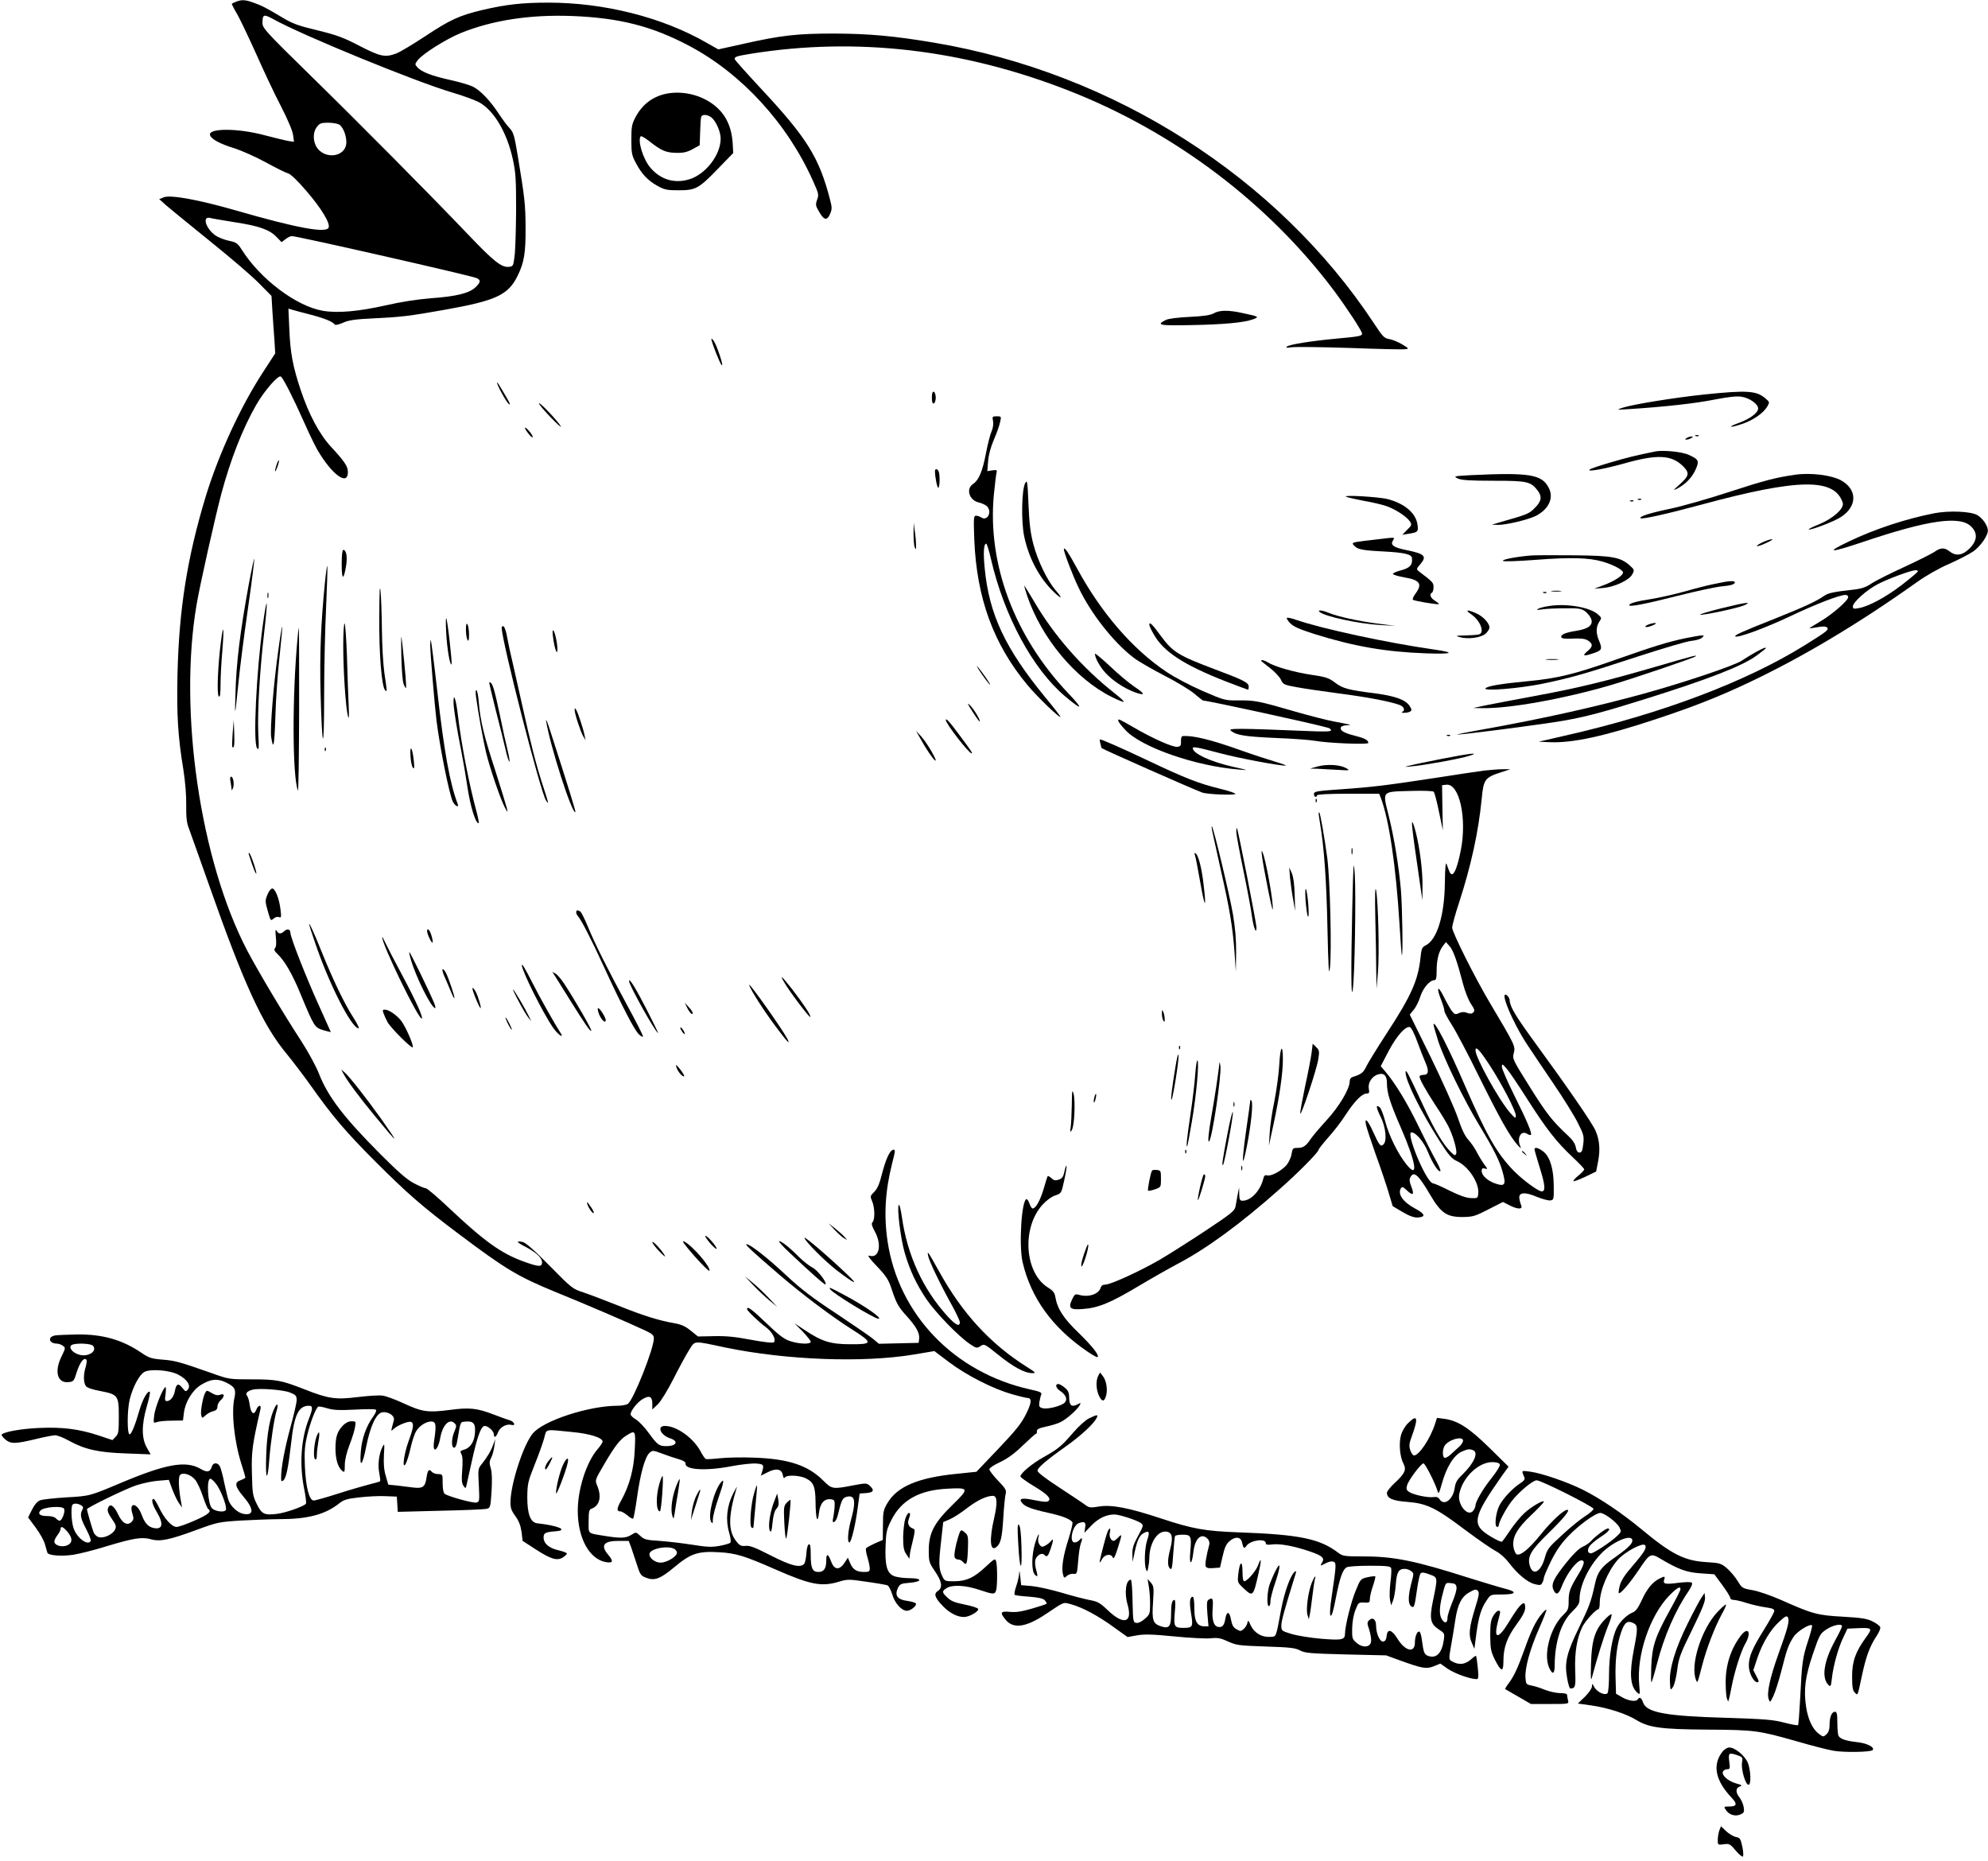 <?xml version="1.0" standalone="no"?>
<!DOCTYPE svg PUBLIC "-//W3C//DTD SVG 20010904//EN"
 "http://www.w3.org/TR/2001/REC-SVG-20010904/DTD/svg10.dtd">
<svg version="1.0" xmlns="http://www.w3.org/2000/svg"
 width="1280pt" height="1198pt" viewBox="0 0 1280 1198"
 preserveAspectRatio="xMidYMid meet">
<g transform="translate(0,1198) scale(0.1,-0.1)"
fill="#000000" stroke="none">
<path d="M1520 11969 c-13 -6 -26 -11 -27 -13 -2 -2 12 -30 31 -62 20 -33 75
-150 125 -260 49 -111 121 -264 161 -340 42 -82 74 -157 77 -183 l6 -44 -34 5
c-19 3 -88 20 -154 37 -169 46 -362 47 -353 3 5 -26 61 -57 155 -86 48 -15
140 -56 204 -91 64 -35 128 -67 143 -71 17 -4 60 -45 121 -116 95 -111 152
-205 141 -233 -14 -38 -202 -4 -600 111 -236 68 -418 101 -461 84 l-30 -12 45
-40 c25 -22 153 -126 285 -233 132 -106 274 -228 316 -272 l77 -78 6 -100 c4
-55 9 -138 13 -185 l5 -85 -78 -120 c-145 -222 -287 -531 -370 -803 -118 -390
-171 -721 -181 -1137 -6 -266 2 -405 38 -622 12 -78 19 -164 18 -227 -1 -75 3
-113 16 -146 9 -25 68 -189 130 -365 227 -645 347 -905 501 -1090 36 -44 105
-134 152 -200 142 -201 228 -302 422 -496 199 -199 299 -287 535 -464 301
-226 378 -272 615 -370 212 -86 470 -197 583 -250 46 -21 57 -31 57 -51 0 -66
-130 -393 -167 -422 -9 -6 -40 -12 -67 -12 -184 0 -479 -96 -546 -179 -59 -71
-138 -311 -143 -431 -1 -48 3 -61 31 -100 23 -32 34 -61 40 -102 l7 -58 85
-55 c97 -63 138 -75 175 -51 14 9 25 20 25 25 0 4 -23 13 -52 20 -63 14 -98
44 -98 83 0 29 11 35 79 40 84 7 12 37 -118 51 -45 4 -66 58 -66 167 1 89 4
102 48 212 26 64 53 141 61 170 16 61 -1 57 179 39 117 -11 197 -37 197 -62 0
-6 -14 -27 -31 -47 -72 -82 -129 -257 -129 -397 0 -178 75 -314 183 -332 45
-7 48 6 12 49 -50 59 -28 88 66 88 l67 0 16 -42 c8 -24 25 -74 37 -111 19 -61
25 -71 56 -83 55 -23 93 -10 185 67 105 88 152 104 287 96 108 -6 162 -22 362
-110 225 -99 297 -113 406 -81 60 18 67 18 182 1 66 -9 127 -20 135 -23 8 -3
22 -30 31 -59 16 -56 60 -105 95 -105 24 0 65 34 57 47 -4 6 -29 13 -57 17
-62 8 -81 35 -59 82 13 26 20 30 73 34 86 7 87 30 2 30 -37 0 -82 6 -101 14
-45 19 -58 69 -53 198 3 86 7 103 38 164 65 127 179 191 360 200 140 8 142 2
34 -103 -119 -116 -154 -182 -154 -293 0 -74 2 -80 40 -136 45 -66 51 -104 19
-126 -29 -18 -20 -44 32 -98 44 -45 92 -70 136 -70 34 0 96 36 91 52 -3 7 -41
19 -86 28 -64 13 -88 22 -112 45 -36 35 -37 40 -5 61 36 23 121 19 210 -11 92
-31 101 -31 109 -2 8 29 8 155 0 184 -6 22 -10 20 -67 -33 -77 -72 -124 -93
-203 -94 -61 0 -62 1 -78 35 -22 45 -23 83 -6 228 l13 118 42 18 c24 10 75 43
114 74 66 50 124 77 164 77 28 0 30 -46 8 -143 -33 -142 -26 -220 15 -186 28
23 36 60 44 189 4 69 11 137 15 152 6 24 0 35 -49 86 -31 32 -56 65 -56 73 0
8 31 29 69 46 48 23 93 55 147 108 43 41 81 75 85 75 4 0 6 7 5 16 -1 13 14
20 60 30 34 7 76 20 93 29 39 19 108 81 122 107 10 18 8 18 -11 8 -39 -21 -55
-9 -56 39 0 35 -6 49 -28 67 -15 13 -34 24 -42 24 -22 0 -16 -26 11 -44 38
-25 50 -54 31 -75 -20 -22 -109 -45 -142 -37 -23 6 -25 11 -22 39 3 18 8 39
12 48 6 14 -6 20 -71 34 -488 108 -847 481 -918 952 -25 166 -16 324 29 503
21 81 22 91 7 88 -22 -4 -47 -58 -73 -158 -15 -61 -29 -93 -49 -113 -27 -26
-27 -29 -13 -62 17 -41 18 -117 2 -133 -9 -9 -5 -23 15 -61 47 -85 27 -175
-35 -155 -16 5 -2 -16 48 -68 60 -63 75 -87 94 -144 31 -94 43 -117 100 -179
59 -66 82 -107 78 -143 l-3 -27 -128 -3 -128 -3 -42 35 c-23 18 -129 91 -236
162 -148 97 -224 155 -318 243 -123 115 -233 201 -256 201 -13 0 29 -40 208
-194 150 -129 340 -272 473 -356 134 -85 132 -95 -13 -94 -128 0 -184 18 -293
91 l-67 44 53 -53 c28 -30 52 -59 52 -66 0 -18 -77 -15 -135 5 -37 12 -73 40
-151 115 -94 90 -124 112 -124 90 0 -10 74 -81 121 -116 41 -30 68 -81 52 -97
-6 -6 -58 -1 -149 16 -104 20 -164 25 -240 23 l-100 -2 -46 37 c-34 28 -60 40
-104 48 -104 18 -205 50 -364 114 -85 34 -186 72 -225 85 -68 22 -74 27 -215
170 -96 98 -155 150 -174 154 -46 11 -41 -1 12 -28 71 -36 112 -73 112 -102 0
-32 -20 -31 -120 5 -145 53 -253 131 -479 344 -74 70 -141 127 -149 127 -8 0
-42 14 -76 32 -46 24 -100 71 -216 187 -236 237 -338 370 -396 518 -18 47 -69
140 -112 207 -115 176 -280 453 -350 586 -303 579 -444 1542 -326 2229 21 125
120 565 159 712 61 226 136 417 225 573 51 89 141 193 158 182 15 -9 78 -133
153 -301 29 -66 66 -142 82 -170 93 -160 197 -237 197 -144 0 37 -22 69 -110
164 -75 82 -141 206 -195 367 -50 151 -66 237 -72 387 l-6 134 24 -7 c13 -4
65 -18 116 -31 92 -24 146 -46 158 -64 3 -6 25 -1 53 11 37 17 78 23 207 29
167 8 219 14 450 55 331 59 407 95 468 219 42 85 52 148 51 310 -1 151 -5 187
-50 460 -22 133 -28 153 -53 180 -16 16 -47 59 -71 95 -55 83 -115 146 -163
171 -21 11 -87 31 -148 44 -121 27 -185 52 -212 82 -17 19 -16 21 3 46 33 42
182 135 276 174 205 83 446 120 717 110 307 -12 517 -66 756 -193 338 -179
633 -502 797 -872 35 -77 37 -86 25 -118 -11 -32 -10 -39 14 -79 31 -54 51
-57 70 -11 13 30 12 42 -1 92 -70 271 -149 397 -443 712 -94 101 -171 187
-171 192 0 15 13 19 111 35 675 107 1360 28 2039 -238 679 -265 1288 -725
1712 -1292 85 -115 178 -257 178 -273 0 -15 -20 -19 -165 -32 -162 -15 -308
-38 -320 -52 -7 -7 1 -8 28 -4 22 4 190 2 375 -4 186 -7 348 -11 362 -8 23 3
21 5 -22 31 -25 15 -63 31 -83 34 -32 5 -42 15 -99 102 -620 939 -1674 1611
-2830 1806 -261 44 -420 58 -646 59 -239 0 -340 -11 -596 -69 l-149 -33 -76
43 c-285 164 -658 258 -1019 258 -171 0 -273 -12 -427 -48 -146 -35 -205 -62
-365 -168 -79 -52 -162 -102 -186 -111 -72 -27 -102 -21 -236 48 -105 55 -147
70 -273 101 -125 30 -160 43 -228 84 -100 60 -131 76 -186 95 -50 18 -74 19
-109 5z m241 -113 c185 -103 915 -402 1149 -471 69 -20 147 -49 174 -63 96
-52 181 -196 218 -368 19 -86 21 -130 21 -329 -1 -126 -5 -259 -10 -295 -8
-63 -9 -65 -38 -68 -46 -4 -96 35 -256 203 -247 259 -702 718 -1022 1031 -287
281 -307 303 -307 336 0 56 8 59 71 24z m421 -677 c25 -13 48 -68 48 -114 0
-99 -147 -117 -196 -24 -20 40 -18 92 7 123 17 22 28 26 70 26 28 0 59 -5 71
-11z m-675 -629 c159 -24 228 -48 273 -95 l33 -34 25 19 c14 11 32 20 41 20
36 0 1148 -253 1189 -270 29 -13 28 -26 -7 -60 -41 -38 -122 -58 -285 -70 -88
-7 -194 -23 -293 -46 -174 -39 -308 -51 -403 -35 -170 28 -404 204 -523 393
-27 42 -35 48 -83 58 -29 6 -67 21 -85 33 -63 43 -90 127 -36 114 12 -4 82
-15 154 -27z m3163 -7245 c392 -81 887 -100 1215 -45 l131 22 94 -71 c113 -85
281 -171 404 -206 48 -14 95 -25 102 -25 29 0 26 -33 -10 -104 -29 -59 -65
-104 -177 -222 l-142 -149 -126 -13 c-251 -25 -385 -82 -448 -190 -25 -42 -28
-57 -28 -141 l-1 -95 -51 -22 c-28 -13 -54 -27 -57 -32 -3 -5 1 -30 9 -57 8
-26 15 -59 15 -72 0 -20 -5 -23 -36 -23 -48 0 -73 15 -90 57 l-15 35 -22 -34
c-33 -49 -66 -45 -86 10 -19 51 -31 54 -31 6 0 -51 -15 -74 -50 -74 -39 0 -50
23 -50 110 0 53 -3 71 -12 68 -8 -3 -14 -27 -16 -58 -2 -30 -8 -60 -14 -67
-24 -29 -84 -14 -215 53 -100 51 -135 65 -161 62 -27 -3 -38 1 -57 24 -58 68
-58 163 -1 353 4 11 -7 -8 -24 -41 -40 -80 -49 -168 -26 -248 10 -35 14 -62 8
-68 -5 -5 -36 -14 -69 -20 -50 -9 -81 -8 -174 7 -63 10 -158 21 -211 25 -86 5
-101 9 -125 32 -28 26 -28 26 -58 7 -34 -22 -71 -23 -164 -8 -123 20 -111 10
-111 95 0 62 3 76 18 81 53 19 67 77 37 149 -15 36 -14 36 42 132 70 120 104
165 147 191 58 36 59 33 53 -91 -5 -125 -34 -231 -87 -327 -30 -53 -31 -71 -5
-71 7 0 28 -12 45 -26 17 -15 34 -24 37 -20 3 3 15 66 25 138 21 151 51 259
80 285 19 17 22 17 81 -5 34 -13 82 -29 107 -36 31 -9 45 -18 44 -29 -4 -40
133 -48 297 -16 59 11 129 19 156 17 50 -3 54 -8 39 -56 l-7 -22 40 20 c56 30
94 24 101 -15 4 -20 8 -26 13 -17 12 18 96 15 137 -6 48 -24 60 -53 61 -152 1
-108 13 -147 22 -70 7 62 34 93 76 88 23 -3 26 -8 25 -38 0 -19 -4 -52 -8 -74
-7 -31 -6 -38 5 -34 8 3 17 20 22 39 23 93 29 109 48 119 11 6 29 8 39 5 26
-8 26 -53 0 -147 -21 -76 -26 -148 -11 -148 12 0 40 117 54 227 l12 88 43 3
c47 4 54 18 22 47 -20 18 -24 18 -109 2 -129 -25 -135 -24 -190 31 -99 99
-224 140 -446 148 -77 3 -176 1 -220 -4 -44 -5 -85 -7 -90 -5 -6 2 -21 24 -34
49 -47 87 -154 164 -230 164 -54 0 -28 -60 35 -80 56 -19 39 -50 -26 -50 -46
0 -57 8 -111 82 -27 38 -66 79 -85 90 -19 11 -34 26 -34 33 0 22 44 79 78 98
43 26 62 17 62 -30 l0 -37 36 34 c20 20 63 90 101 165 36 71 81 154 100 184
40 62 21 61 233 16z m-325 -1299 c11 -8 16 -19 12 -29 -10 -25 -68 -57 -104
-57 -37 0 -76 32 -71 58 7 34 126 55 163 28z"/>
<path d="M4245 2426 c-23 -79 -21 -176 4 -176 9 0 25 220 17 227 -3 3 -12 -20
-21 -51z"/>
<path d="M4352 2408 c-25 -67 -35 -144 -24 -183 9 -29 9 -28 17 20 4 28 13 86
21 130 7 43 12 81 10 83 -2 2 -13 -21 -24 -50z"/>
<path d="M4642 2437 c-45 -54 -86 -215 -64 -253 10 -16 11 -14 12 15 0 19 16
81 36 138 35 101 39 128 16 100z"/>
<path d="M4856 2369 c-22 -72 -32 -214 -17 -223 6 -4 11 -4 12 1 0 4 6 67 13
138 7 72 12 132 10 133 -1 2 -10 -20 -18 -49z"/>
<path d="M4480 2344 c-11 -26 -23 -69 -26 -98 l-5 -51 24 75 c13 41 27 85 31
98 13 38 -1 24 -24 -24z"/>
<path d="M4982 2307 c-26 -69 -38 -158 -25 -182 8 -13 12 -1 17 52 5 47 13 77
25 90 14 15 17 28 12 59 l-7 39 -22 -58z"/>
<path d="M5065 2305 c-18 -19 -20 -30 -15 -130 3 -61 8 -105 12 -99 8 12 33
244 27 248 -2 1 -13 -7 -24 -19z"/>
<path d="M4302 11379 c-94 -16 -165 -68 -210 -153 -24 -45 -27 -62 -27 -146 0
-84 3 -101 28 -147 38 -73 77 -114 139 -149 47 -26 63 -29 138 -29 110 0 129
11 253 139 l98 101 -4 70 c-6 78 -30 143 -72 193 -78 93 -216 141 -343 121z
m286 -162 c28 -30 52 -89 52 -130 0 -105 -98 -231 -204 -262 -95 -28 -183 -1
-248 75 -48 55 -85 179 -62 203 3 3 29 -12 57 -34 75 -59 105 -72 172 -73 46
-1 70 5 105 24 l45 25 3 85 c1 47 4 91 7 98 7 20 50 14 73 -11z"/>
<path d="M7815 9963 c-22 -12 -65 -19 -155 -23 -78 -4 -136 -11 -154 -20 -65
-33 -42 -37 161 -33 215 4 340 16 400 37 43 16 40 18 -64 40 -93 21 -151 20
-188 -1z"/>
<path d="M4580 9798 c0 -17 53 -154 66 -168 18 -18 -31 129 -51 156 -8 11 -15
16 -15 12z"/>
<path d="M3200 9517 c0 -16 59 -124 76 -138 12 -9 8 3 -11 36 -52 89 -65 110
-65 102z"/>
<path d="M6000 9420 c0 -29 4 -40 13 -37 6 2 12 19 12 37 0 18 -6 35 -12 38
-9 2 -13 -9 -13 -38z"/>
<path d="M10970 9440 c-189 -20 -456 -63 -523 -85 -41 -14 -40 -14 38 -9 224
14 433 37 551 61 94 18 144 24 177 19 52 -8 107 -47 107 -76 0 -27 -52 -66
-120 -91 -81 -29 -69 -37 15 -9 72 24 138 69 164 113 16 28 15 29 -12 52 -57
50 -118 54 -397 25z"/>
<path d="M3470 9383 c0 -6 34 -47 76 -90 41 -43 71 -69 65 -58 -15 30 -140
162 -141 148z"/>
<path d="M6394 9269 c3 -18 0 -45 -10 -67 -9 -20 -25 -84 -36 -141 -22 -116
-46 -172 -83 -197 -48 -31 -24 -106 38 -119 17 -4 40 -14 50 -23 37 -33 7 -99
-34 -74 -10 7 -26 12 -35 12 -15 0 -16 -14 -11 -152 15 -379 124 -676 343
-939 62 -74 204 -212 212 -204 2 1 -42 59 -98 126 -258 314 -362 535 -390 832
-10 100 -6 157 10 157 4 0 18 -44 30 -97 85 -369 270 -711 478 -886 113 -95
121 -86 19 21 -345 364 -520 830 -478 1277 7 65 14 129 17 140 5 19 2 21 -27
17 l-32 -5 5 64 c3 40 17 92 37 138 18 41 36 92 40 113 9 37 8 38 -21 38 -29
0 -30 -2 -24 -31z"/>
<path d="M3380 9225 c0 -5 11 -23 25 -40 13 -16 24 -25 25 -18 0 7 -11 25 -25
40 -13 15 -24 24 -25 18z"/>
<path d="M10918 9173 c7 -3 16 -2 19 1 4 3 -2 6 -13 5 -11 0 -14 -3 -6 -6z"/>
<path d="M10860 9160 c-13 -9 -13 -10 0 -10 8 0 22 5 30 10 13 9 13 10 0 10
-8 0 -22 -5 -30 -10z"/>
<path d="M10660 9074 c-132 -27 -182 -39 -290 -71 -69 -20 -129 -40 -135 -46
-18 -17 96 4 225 40 212 60 305 55 379 -21 41 -42 37 -60 -27 -117 -39 -35
-42 -39 -16 -26 55 28 96 70 120 121 27 59 22 69 -44 98 -43 20 -162 31 -212
22z"/>
<path d="M1781 8989 c-6 -18 -11 -37 -10 -43 0 -6 7 7 15 28 8 22 12 41 10 43
-2 2 -9 -10 -15 -28z"/>
<path d="M6020 8946 c0 -37 14 -106 21 -106 10 0 12 80 3 104 -8 20 -24 21
-24 2z"/>
<path d="M9470 8921 c-109 -6 -113 -7 -85 -21 23 -11 74 -15 230 -15 218 0
240 -5 284 -61 31 -40 27 -71 -17 -114 -38 -38 -42 -40 -227 -93 l-50 -15 40
-1 c51 -1 194 33 244 58 82 42 116 114 84 178 -44 89 -121 102 -503 84z"/>
<path d="M11560 8924 c-126 -18 -199 -37 -420 -109 -140 -46 -313 -95 -385
-110 -130 -27 -203 -50 -192 -61 8 -9 172 28 387 86 631 171 864 174 915 12
10 -35 -62 -100 -152 -137 -40 -16 -70 -31 -68 -33 9 -9 167 52 209 80 105 69
105 176 1 235 -61 34 -195 51 -295 37z"/>
<path d="M6601 8870 c-23 -41 -27 -251 -6 -346 30 -140 98 -266 189 -354 54
-52 61 -45 11 12 -53 63 -114 189 -142 296 -19 75 -26 134 -31 257 -6 145 -8
158 -21 135z"/>
<path d="M8670 8781 c14 -5 63 -16 110 -25 47 -8 108 -22 137 -31 58 -17 139
-69 161 -102 13 -21 12 -25 -18 -54 l-31 -32 42 7 c58 9 62 13 56 57 -10 74
-79 135 -189 165 -58 16 -310 30 -268 15z"/>
<path d="M10548 8763 c7 -3 16 -2 19 1 4 3 -2 6 -13 5 -11 0 -14 -3 -6 -6z"/>
<path d="M10498 8753 c7 -3 16 -2 19 1 4 3 -2 6 -13 5 -11 0 -14 -3 -6 -6z"/>
<path d="M12455 8676 c-183 -36 -382 -101 -551 -182 -155 -74 -124 -75 88 -4
423 143 628 172 700 100 43 -43 39 -91 -11 -141 -45 -45 -87 -51 -128 -19 -33
26 -58 25 -95 -1 -16 -12 -105 -56 -197 -99 -92 -42 -187 -90 -212 -107 -30
-21 -62 -32 -99 -37 -150 -17 -177 -23 -205 -42 -50 -35 -128 -71 -308 -143
-226 -90 -271 -110 -264 -118 13 -12 189 52 352 129 164 78 319 138 357 138
10 0 18 -6 18 -14 0 -22 -100 -109 -177 -155 -40 -24 -73 -44 -73 -46 0 -1 23
2 51 7 36 7 55 6 63 -2 13 -14 0 -24 -139 -111 -380 -237 -925 -444 -1553
-586 l-165 -38 69 -3 c147 -7 354 38 694 151 235 78 398 142 588 232 347 164
709 380 1084 647 57 41 143 90 208 118 61 27 130 63 155 80 46 32 96 103 94
136 -1 31 -33 77 -68 98 -42 24 -180 30 -276 12z m-107 -375 c-1 -5 -48 -44
-102 -86 -103 -79 -214 -139 -278 -150 -32 -6 -38 -5 -38 11 0 26 86 104 158
142 66 35 214 90 245 91 10 1 17 -3 15 -8z"/>
<path d="M5882 8545 c0 -38 3 -79 8 -90 7 -16 9 -13 8 15 0 19 -3 60 -8 90
l-7 55 -1 -70z"/>
<path d="M8870 8508 c-147 -17 -160 -19 -160 -28 0 -5 11 -17 25 -26 19 -12
62 -19 168 -24 139 -7 186 -18 188 -43 5 -45 -13 -64 -75 -80 -26 -7 -47 -16
-47 -22 0 -5 33 -15 73 -22 100 -17 118 -42 73 -103 -14 -19 -22 -37 -18 -41
7 -7 135 -29 165 -29 7 0 -2 9 -19 20 -33 20 -42 43 -23 55 6 3 10 19 10 35 0
29 -3 32 -92 100 -20 16 -20 16 8 49 43 51 27 66 -97 91 -75 15 -98 32 -81 59
14 24 20 23 -98 9z"/>
<path d="M11351 8490 c-24 -11 -42 -23 -39 -26 3 -2 30 6 59 20 30 13 47 25
39 25 -8 0 -35 -8 -59 -19z"/>
<path d="M6850 8443 c0 -19 56 -166 94 -245 79 -167 225 -353 356 -453 30 -23
119 -74 196 -114 78 -40 165 -92 194 -117 28 -24 54 -44 56 -44 30 0 723 -151
807 -176 9 -3 17 -10 17 -16 0 -8 -47 -9 -157 -4 -442 18 -509 18 -488 2 35
-29 88 -38 290 -47 110 -4 223 -13 250 -18 79 -15 345 -26 345 -14 0 19 -24
31 -92 48 -68 17 -95 35 -83 55 3 5 21 11 38 11 35 1 33 2 -88 25 -44 8 -156
37 -250 64 -234 68 -258 72 -360 71 -88 -1 -91 0 -230 60 -81 35 -180 87 -235
124 -218 146 -419 378 -576 667 -55 102 -84 143 -84 121z"/>
<path d="M2200 8348 c0 -102 12 -108 28 -13 10 60 2 105 -18 105 -6 0 -10 -36
-10 -92z"/>
<path d="M9860 8404 c-92 -7 -192 -26 -183 -35 5 -5 96 -2 213 7 221 17 343
14 430 -12 68 -20 130 -53 130 -70 0 -19 -55 -55 -124 -81 l-61 -23 60 5 c75
8 165 50 185 88 14 27 14 29 -17 57 -59 53 -114 63 -358 65 -121 1 -245 1
-275 -1z"/>
<path d="M1602 8219 c-56 -305 -81 -509 -86 -704 -5 -162 -4 -158 20 75 8 85
35 296 60 469 25 172 43 318 41 324 -1 5 -17 -68 -35 -164z"/>
<path d="M2092 8228 c-26 -261 -34 -460 -28 -703 10 -387 23 -402 23 -25 0
179 6 439 13 578 6 139 10 255 7 258 -2 2 -9 -46 -15 -108z"/>
<path d="M2442 8009 c-2 -235 15 -450 38 -473 13 -13 13 -9 -5 110 -8 56 -15
177 -16 279 -1 99 -5 212 -9 250 -5 48 -7 -3 -8 -166z"/>
<path d="M11105 8234 c-11 -2 -45 -9 -75 -15 -30 -6 -111 -26 -180 -46 -69
-19 -166 -41 -216 -49 -93 -14 -144 -28 -144 -40 0 -13 107 8 315 61 116 29
237 55 271 59 68 6 94 14 94 27 0 9 -27 10 -65 3z"/>
<path d="M6614 8143 c93 -273 311 -534 544 -650 40 -20 74 -34 77 -31 3 3 -22
26 -56 53 -209 164 -392 372 -521 593 -33 56 -62 102 -63 102 -2 0 7 -30 19
-67z"/>
<path d="M9993 8173 c15 -2 39 -2 55 0 15 2 2 4 -28 4 -30 0 -43 -2 -27 -4z"/>
<path d="M1722 8145 c0 -16 2 -22 5 -12 2 9 2 23 0 30 -3 6 -5 -1 -5 -18z"/>
<path d="M9938 8163 c7 -3 16 -2 19 1 4 3 -2 6 -13 5 -11 0 -14 -3 -6 -6z"/>
<path d="M1692 7955 c-42 -307 -63 -757 -37 -791 12 -17 13 -4 8 96 -6 134 9
402 38 648 26 223 20 256 -9 47z"/>
<path d="M11080 8063 c-80 -20 -140 -38 -134 -40 17 -6 243 42 284 60 58 26 7
19 -150 -20z"/>
<path d="M9977 8079 c-32 -4 -65 -13 -75 -19 -12 -7 -5 -8 28 -3 25 4 91 7
147 7 88 1 105 -2 130 -20 15 -12 32 -33 38 -48 14 -40 -16 -64 -95 -77 -72
-11 -103 -25 -97 -42 3 -8 27 -11 76 -8 54 2 77 -1 96 -13 33 -22 32 -39 -6
-70 -35 -30 -22 -33 44 -10 51 17 55 26 32 81 -20 47 -19 88 2 120 17 25 16
26 -10 49 -52 45 -200 70 -310 53z"/>
<path d="M8496 8041 c30 -29 251 -77 394 -85 l95 -5 -113 14 c-124 16 -261 46
-318 70 -41 17 -74 20 -58 6z"/>
<path d="M9473 8025 c57 -40 88 -115 51 -129 -9 -3 -48 -6 -87 -7 -66 -1 -69
-2 -37 -11 53 -15 138 -3 166 23 13 12 24 30 24 39 0 28 -40 71 -84 91 -59 27
-77 23 -33 -6z"/>
<path d="M8286 8002 c-4 -3 6 -18 21 -34 21 -22 60 -39 154 -69 254 -80 462
-116 719 -125 176 -6 196 4 50 25 -300 43 -718 133 -886 191 -29 10 -55 16
-58 12z"/>
<path d="M2873 7905 c5 -98 24 -211 34 -202 6 7 -26 290 -34 297 -3 3 -3 -40
0 -95z"/>
<path d="M2210 7823 c0 -163 16 -398 30 -453 7 -25 8 -5 5 70 -3 58 -8 199
-11 313 -4 114 -11 210 -15 213 -5 3 -9 -61 -9 -143z"/>
<path d="M3000 7925 c0 -27 5 -57 10 -65 7 -11 10 -1 10 35 0 28 -5 57 -10 65
-7 11 -10 1 -10 -35z"/>
<path d="M7400 7958 c0 -7 13 -36 30 -64 62 -110 195 -196 458 -299 78 -30
144 -55 147 -55 3 0 5 9 5 20 0 25 -33 42 -215 110 -238 90 -273 111 -350 215
-56 77 -75 95 -75 73z"/>
<path d="M10610 7958 c-14 -6 -20 -12 -14 -14 6 -3 26 2 45 10 23 10 27 15 14
15 -11 0 -31 -5 -45 -11z"/>
<path d="M1791 7787 c-30 -214 -53 -502 -45 -552 14 -91 21 -57 27 131 3 110
15 284 27 388 11 103 19 190 17 192 -2 2 -14 -69 -26 -159z"/>
<path d="M3230 7940 c0 -84 251 -1065 286 -1114 20 -29 18 -22 -21 98 -41 124
-81 282 -130 504 -19 86 -46 207 -60 267 -15 61 -32 141 -39 179 -6 38 -17 71
-24 74 -6 2 -12 -2 -12 -8z"/>
<path d="M1422 7846 c-20 -158 -27 -342 -13 -350 8 -5 11 16 11 78 0 47 5 141
11 210 13 157 8 195 -9 62z"/>
<path d="M1916 7873 c-35 -368 -34 -887 2 -982 4 -11 7 221 8 515 0 294 0 534
-2 534 -1 0 -5 -30 -8 -67z"/>
<path d="M3562 7870 c9 -68 27 -115 27 -70 0 39 -16 111 -26 121 -6 6 -7 -12
-1 -51z"/>
<path d="M2584 7760 c2 -92 8 -167 15 -184 6 -16 13 -27 15 -25 4 4 -5 113
-23 279 -9 77 -9 71 -7 -70z"/>
<path d="M10850 7871 c-116 -25 -200 -51 -442 -136 -265 -94 -377 -122 -568
-140 -178 -17 -260 -31 -275 -46 -19 -21 220 -1 370 30 182 38 271 63 615 176
157 51 309 96 339 99 30 3 62 12 70 21 14 13 13 15 -4 14 -11 0 -58 -9 -105
-18z"/>
<path d="M2770 7827 c0 -48 28 -382 40 -482 22 -179 84 -484 106 -527 15 -28
41 -40 31 -14 -50 131 -87 332 -132 731 -20 176 -39 322 -41 324 -2 2 -4 -12
-4 -32z"/>
<path d="M11305 7782 c-27 -15 -68 -40 -90 -55 -45 -31 -375 -142 -633 -213
-314 -86 -637 -158 -1007 -225 -115 -20 -203 -38 -194 -38 31 -2 574 69 684
89 148 26 257 55 525 139 409 128 625 212 718 279 34 25 62 47 62 49 0 8 -19
0 -65 -25z"/>
<path d="M7050 7771 c0 -26 30 -81 67 -122 44 -49 118 -98 185 -124 73 -27 75
-14 5 32 -35 23 -107 83 -160 134 -54 50 -97 86 -97 80z"/>
<path d="M10665 7689 c-324 -94 -507 -139 -780 -189 -126 -23 -268 -51 -315
-60 l-85 -18 60 -1 c175 -3 524 60 825 148 137 40 539 176 548 186 11 10 -17
3 -253 -66z"/>
<path d="M9957 7733 c18 -2 50 -2 70 0 21 2 7 4 -32 4 -38 0 -55 -2 -38 -4z"/>
<path d="M8120 7726 c0 -2 25 -22 55 -45 31 -24 63 -57 72 -76 15 -32 20 -34
102 -49 47 -9 172 -27 278 -41 182 -24 325 -51 386 -74 28 -11 36 -36 15 -44
-7 -3 -2 -6 12 -6 14 0 31 3 39 8 12 8 12 13 -3 36 -26 40 -93 64 -219 81
-177 22 -213 32 -262 70 -40 30 -58 36 -153 50 -108 16 -238 53 -279 80 -21
13 -43 19 -43 10z"/>
<path d="M6320 7642 c24 -35 48 -66 54 -70 12 -7 -59 95 -82 118 -8 8 4 -13
28 -48z"/>
<path d="M3150 7583 c0 -4 20 -87 44 -183 25 -96 52 -206 61 -245 8 -38 19
-73 24 -78 5 -5 0 27 -10 70 -11 43 -33 143 -49 223 -34 160 -47 207 -61 215
-5 4 -9 3 -9 -2z"/>
<path d="M3065 7494 c13 -97 46 -281 65 -360 24 -99 94 -304 121 -353 19 -35
19 -35 13 -6 -4 17 -37 125 -74 241 -74 226 -97 322 -107 440 -3 41 -10 77
-15 80 -6 4 -7 -13 -3 -42z"/>
<path d="M2920 7460 c0 -40 21 -170 50 -315 11 -55 29 -160 40 -234 19 -125
52 -231 71 -231 4 0 -1 30 -11 68 -48 174 -100 441 -121 622 -12 104 -29 158
-29 90z"/>
<path d="M6262 7398 c23 -36 44 -65 46 -63 7 7 -38 81 -63 105 -21 20 -17 11
17 -42z"/>
<path d="M3700 7409 c0 -24 38 -140 55 -169 l15 -25 -6 30 c-8 43 -43 147 -54
165 -8 13 -10 13 -10 -1z"/>
<path d="M3516 7340 c24 -156 169 -608 189 -588 3 3 -43 153 -159 513 -19 61
-33 94 -30 75z"/>
<path d="M6090 7344 c0 -23 148 -214 166 -214 8 0 -4 18 -78 117 -65 88 -88
113 -88 97z"/>
<path d="M7200 7340 c0 -6 21 -34 47 -61 103 -110 451 -231 728 -253 69 -6 69
-6 -38 18 -141 32 -257 85 -257 119 0 12 28 7 175 -32 111 -30 385 -82 423
-80 9 0 -19 11 -63 24 -44 13 -145 46 -224 74 -196 70 -312 98 -377 92 -7 -1
-11 -15 -10 -33 1 -28 -3 -33 -24 -36 -30 -3 -157 53 -284 127 -98 56 -96 55
-96 41z"/>
<path d="M1498 7260 c-3 -47 -5 -87 -2 -89 11 -12 15 14 12 90 l-3 84 -7 -85z"/>
<path d="M5926 7225 c35 -64 81 -132 95 -141 21 -12 -53 115 -88 153 l-35 38
28 -50z"/>
<path d="M9318 7243 c7 -3 16 -2 19 1 4 3 -2 6 -13 5 -11 0 -14 -3 -6 -6z"/>
<path d="M7085 7193 c4 -16 7 -29 8 -29 14 -11 575 -259 647 -286 31 -12 208
-19 214 -9 3 4 -43 20 -102 34 -137 34 -220 67 -451 176 -166 79 -306 141
-319 141 -2 0 -1 -12 3 -27z"/>
<path d="M2091 7154 c0 -11 3 -14 6 -6 3 7 2 16 -1 19 -3 4 -6 -2 -5 -13z"/>
<path d="M2643 7112 c2 -34 9 -68 16 -75 9 -9 10 1 5 48 -9 85 -26 106 -21 27z"/>
<path d="M9285 7095 c-93 -18 -188 -38 -210 -44 -37 -9 -35 -10 20 -4 80 7
309 49 365 67 75 24 9 17 -175 -19z"/>
<path d="M8485 7046 l-50 -14 45 -1 c25 -1 83 -4 130 -7 82 -5 84 -5 57 11
-39 22 -121 27 -182 11z"/>
<path d="M9555 7019 c-38 -5 -173 -25 -300 -45 -327 -50 -417 -61 -617 -75
-162 -11 -178 -14 -178 -31 0 -10 5 -18 10 -18 6 0 10 5 10 10 0 6 73 10 200
10 l200 0 10 -25 c54 -142 98 -440 121 -815 6 -107 13 -197 15 -199 8 -9 3
309 -6 419 -14 157 -44 341 -80 484 -39 156 -45 149 141 154 81 3 145 0 150
-5 5 -5 21 -63 34 -129 l25 -119 -3 145 -2 145 27 3 c84 10 134 -214 94 -420
-27 -138 -55 -188 -75 -136 -5 13 -13 33 -17 46 -6 14 -10 -28 -11 -120 -2
-212 -51 -370 -125 -405 -22 -11 -26 -21 -32 -78 -15 -145 -59 -245 -216 -485
-59 -91 -118 -186 -131 -212 -21 -44 -32 -53 -91 -72 -11 -3 -18 -15 -18 -29
0 -47 -68 -161 -147 -247 -43 -47 -89 -101 -102 -120 -33 -49 -50 -60 -87 -60
-29 0 -32 -3 -38 -39 -3 -22 -18 -53 -32 -71 -32 -37 -99 -74 -125 -67 -14 4
-21 -2 -25 -21 -19 -77 -79 -142 -133 -142 -18 0 -21 6 -22 43 l-1 42 -9 -45
c-4 -25 -11 -59 -14 -77 -5 -28 -26 -45 -193 -156 -103 -68 -235 -152 -295
-187 -126 -73 -316 -160 -350 -160 -16 0 -26 -7 -30 -19 -11 -42 -78 -65 -139
-47 -25 7 -29 4 -44 -27 -28 -59 -16 -71 70 -64 98 7 179 41 356 147 80 48
195 113 255 145 183 96 402 256 650 476 123 108 255 242 255 257 0 5 28 40 61
78 34 37 86 104 115 150 58 88 104 134 134 134 16 0 18 6 13 33 -6 39 23 81
63 91 36 10 54 -9 54 -58 0 -62 20 -126 88 -282 100 -229 117 -338 39 -242
-54 66 -113 184 -137 275 -12 45 -28 88 -36 94 -27 22 -25 1 5 -60 34 -67 43
-159 17 -180 -17 -15 -25 -5 -64 80 -34 77 -58 101 -47 48 4 -19 32 -104 62
-189 31 -85 68 -195 83 -245 l27 -90 64 -38 c46 -27 74 -36 98 -35 54 4 47 23
-20 59 -76 41 -112 93 -89 129 8 12 14 10 39 -14 39 -37 49 -28 28 25 -12 30
-14 47 -6 60 22 43 52 16 128 -114 69 -117 106 -142 208 -142 67 1 80 5 166
49 l94 48 41 -21 c52 -27 87 -28 77 -3 -4 9 -10 29 -12 44 -8 42 33 47 112 13
35 -14 74 -25 87 -23 22 3 23 6 22 93 -1 110 -23 184 -65 220 -31 25 -59 33
-59 16 0 -5 16 -60 35 -122 34 -108 37 -149 12 -149 -23 0 -122 73 -181 133
-107 110 -173 225 -312 544 -111 257 -203 435 -204 396 0 -6 14 -53 30 -105
39 -119 165 -377 262 -538 98 -162 134 -234 154 -309 22 -78 13 -91 -46 -71
-51 17 -90 52 -90 81 0 17 4 20 21 16 19 -5 19 -4 -4 26 -13 18 -34 52 -47 77
-12 25 -37 61 -54 80 -23 24 -44 68 -70 145 -21 61 -99 235 -173 387 l-136
276 25 31 c14 16 34 55 43 86 18 55 61 105 91 105 11 0 14 15 14 61 0 71 14
125 41 160 l19 24 23 -26 c24 -26 49 -97 88 -247 12 -45 34 -101 50 -125 23
-34 26 -44 15 -55 -9 -9 -19 -10 -39 -3 -19 8 -35 7 -53 -1 -23 -11 -28 -9
-45 12 -11 14 -35 57 -54 95 -38 77 -49 60 -15 -25 11 -28 20 -58 20 -68 0 -9
21 -48 46 -87 25 -38 104 -187 174 -330 139 -281 201 -390 250 -445 19 -22 27
-27 20 -13 -26 54 2 109 42 84 11 -7 22 -10 25 -7 9 9 -26 92 -109 258 -43 87
-78 168 -78 180 1 21 3 20 31 -12 17 -19 76 -107 132 -195 123 -193 189 -277
290 -372 42 -39 77 -76 77 -81 0 -6 -17 -24 -37 -40 -21 -17 -35 -33 -32 -36
3 -3 37 10 76 28 l70 34 13 67 c14 75 9 138 -18 198 -21 48 -183 283 -387 562
-128 175 -163 234 -165 276 0 9 -7 22 -15 29 -58 48 32 -171 132 -321 27 -41
101 -151 165 -245 64 -94 135 -208 157 -253 38 -75 41 -85 35 -136 -5 -43 -10
-55 -24 -55 -12 0 -20 11 -24 34 -4 22 -21 48 -48 73 -104 97 -138 140 -246
312 -114 182 -115 184 -105 223 11 42 8 49 -155 323 -94 158 -242 453 -242
483 0 14 20 88 45 163 76 234 124 451 145 665 12 127 20 138 124 172 l61 20
-50 0 c-27 0 -81 -5 -120 -9z m-430 -1744 c18 -49 42 -111 54 -138 23 -54 19
-77 -15 -77 -13 0 -24 -5 -24 -10 0 -18 38 -86 101 -183 34 -50 71 -112 84
-137 31 -61 58 -157 51 -177 -6 -14 -10 -13 -32 8 -49 46 -108 144 -184 309
-92 198 -109 231 -110 208 -1 -54 92 -243 216 -439 62 -97 81 -119 115 -134
73 -33 144 -140 137 -208 -3 -31 -4 -32 -48 -30 -30 1 -74 17 -135 47 -49 25
-99 47 -109 48 -43 6 -177 328 -138 328 29 0 82 -64 107 -129 28 -69 68 -131
79 -120 4 3 -10 35 -29 69 -20 35 -69 132 -110 216 -71 148 -151 280 -215 355
l-30 35 50 96 c51 97 108 162 137 156 9 -2 29 -40 48 -93z m466 -152 c81 -125
169 -295 169 -326 -1 -19 -5 -17 -36 18 -71 80 -223 354 -224 403 0 31 26 4
91 -95z"/>
<path d="M1484 6949 c3 -17 6 -39 7 -48 0 -12 2 -11 9 5 10 24 2 74 -12 74 -6
0 -8 -13 -4 -31z"/>
<path d="M8471 6824 c0 -11 3 -14 6 -6 3 7 2 16 -1 19 -3 4 -6 -2 -5 -13z"/>
<path d="M8490 6743 c0 -5 5 -35 10 -68 25 -148 41 -365 47 -670 6 -263 9
-315 16 -255 12 107 1 563 -17 705 -18 134 -46 295 -52 295 -2 0 -4 -3 -4 -7z"/>
<path d="M9095 6635 c3 -33 19 -148 35 -255 l28 -195 1 93 c1 97 -18 247 -44
347 -21 79 -29 83 -20 10z"/>
<path d="M7805 6630 c4 -19 29 -132 55 -250 58 -253 77 -371 89 -535 l8 -120
2 121 c1 83 -6 161 -20 245 -20 120 -125 559 -136 569 -3 3 -2 -11 2 -30z"/>
<path d="M7960 6624 c0 -16 21 -128 46 -249 25 -121 50 -254 55 -295 10 -73
29 -120 29 -71 0 26 -119 634 -126 640 -2 2 -4 -9 -4 -25z"/>
<path d="M8702 6500 c0 -19 2 -27 5 -17 2 9 2 25 0 35 -3 9 -5 1 -5 -18z"/>
<path d="M8126 6465 c3 -27 21 -124 39 -215 27 -132 33 -151 29 -95 -5 77 -47
298 -64 336 -8 19 -9 14 -4 -26z"/>
<path d="M1602 6480 c3 -8 13 -39 22 -67 10 -29 21 -55 25 -57 10 -6 -32 121
-43 131 -5 4 -7 1 -4 -7z"/>
<path d="M7694 6474 c4 -10 19 -89 34 -174 29 -168 41 -178 22 -19 -12 109
-34 194 -52 205 -8 5 -9 1 -4 -12z"/>
<path d="M8707 6146 c-9 -405 -8 -614 3 -536 13 85 21 612 13 740 -8 104 -9
83 -16 -204z"/>
<path d="M8306 6330 c4 -36 12 -99 20 -140 l13 -75 -3 105 c-2 70 -9 117 -19
140 l-16 35 5 -65z"/>
<path d="M8855 6075 c3 -121 6 -274 6 -340 l2 -120 9 105 c10 114 2 457 -12
530 -6 29 -8 -36 -5 -175z"/>
<path d="M8406 6185 c4 -49 10 -97 15 -105 12 -19 0 147 -12 175 -5 12 -6 -17
-3 -70z"/>
<path d="M1724 6225 c-18 -43 -18 -46 2 -117 16 -56 18 -58 35 -42 10 9 25 14
35 10 15 -6 16 0 10 49 -8 69 -34 135 -53 135 -8 0 -21 -16 -29 -35z"/>
<path d="M3710 6107 c0 -7 4 -17 9 -22 21 -22 88 -151 167 -324 125 -271 199
-413 228 -440 14 -14 26 -19 26 -13 0 7 -44 94 -99 195 -127 234 -212 404
-257 514 -20 48 -41 91 -48 95 -17 11 -26 9 -26 -5z"/>
<path d="M1990 6030 c0 -3 17 -57 39 -120 89 -264 235 -550 280 -550 6 0 -10
32 -35 71 -55 84 -131 243 -204 424 -49 122 -79 187 -80 175z"/>
<path d="M1776 5948 c4 -37 3 -63 -5 -71 -8 -11 -5 -19 15 -38 46 -43 96 -129
149 -258 88 -212 90 -215 146 -233 27 -8 49 -13 49 -12 0 1 -36 81 -79 176
-79 174 -181 433 -181 462 0 23 -19 30 -39 12 -23 -21 -37 -20 -50 2 -8 12 -9
2 -5 -40z"/>
<path d="M2750 5985 c0 -18 29 -79 35 -73 3 2 0 21 -6 41 -10 39 -29 59 -29
32z"/>
<path d="M2461 5947 c-4 -43 239 -541 255 -524 9 9 -40 117 -126 278 -49 91
-98 186 -109 210 -11 24 -20 40 -20 36z"/>
<path d="M2646 5800 c35 -117 132 -310 156 -310 4 0 0 17 -9 38 -29 70 -152
322 -157 322 -3 0 2 -23 10 -50z"/>
<path d="M3360 5766 c0 -35 133 -303 201 -402 31 -45 75 -75 47 -32 -34 52
-133 227 -178 317 -52 102 -70 131 -70 117z"/>
<path d="M2864 5688 c13 -29 31 -72 41 -96 27 -64 28 -44 1 35 -28 82 -43 113
-56 113 -5 0 1 -24 14 -52z"/>
<path d="M3575 5694 c10 -16 52 -83 93 -149 98 -157 133 -208 139 -201 6 5
-105 198 -175 304 -19 29 -44 58 -55 64 l-21 11 19 -29z"/>
<path d="M5051 5653 c35 -60 160 -225 166 -220 7 7 -41 80 -114 175 -69 88
-88 105 -52 45z"/>
<path d="M4050 5664 c0 -25 172 -334 187 -334 2 0 -30 66 -72 148 -72 141
-114 209 -115 186z"/>
<path d="M4846 5593 c40 -69 99 -157 166 -245 59 -78 79 -98 57 -55 -34 64
-234 347 -245 347 -3 0 7 -21 22 -47z"/>
<path d="M3046 5598 c12 -38 43 -108 48 -108 7 0 -14 71 -30 103 -17 33 -28
36 -18 5z"/>
<path d="M3340 5533 c22 -43 50 -89 61 -103 l20 -25 -17 35 c-23 48 -95 170
-101 170 -2 0 14 -35 37 -77z"/>
<path d="M4424 5493 c16 -33 36 -52 36 -34 0 5 -11 23 -26 38 l-25 28 15 -32z"/>
<path d="M3857 5451 c15 -38 43 -63 43 -38 0 17 -38 77 -49 77 -5 0 -2 -18 6
-39z"/>
<path d="M2470 5455 c5 -14 16 -38 25 -55 19 -36 158 -175 163 -162 5 16 -46
132 -74 169 -29 38 -80 73 -106 73 -15 0 -16 -4 -8 -25z"/>
<path d="M7481 5455 c0 -16 4 -37 9 -45 8 -12 10 -10 9 10 0 14 -4 34 -9 45
-7 17 -9 16 -9 -10z"/>
<path d="M3270 5390 c11 -22 23 -40 25 -40 3 0 -4 18 -15 40 -11 22 -23 40
-25 40 -3 0 4 -18 15 -40z"/>
<path d="M4380 5364 c0 -6 7 -19 15 -30 8 -10 14 -14 14 -9 0 6 -6 19 -14 29
-8 11 -15 15 -15 10z"/>
<path d="M8445 5203 c-4 -32 -23 -130 -42 -217 -18 -87 -33 -166 -31 -174 4
-22 106 283 116 349 8 51 7 58 -14 78 l-22 22 -7 -58z"/>
<path d="M7591 5234 c0 -11 3 -14 6 -6 3 7 2 16 -1 19 -3 4 -6 -2 -5 -13z"/>
<path d="M8237 5128 c-3 -57 -17 -161 -31 -233 -15 -71 -29 -166 -31 -210 l-5
-80 30 138 c39 182 60 329 60 416 0 108 -17 85 -23 -31z"/>
<path d="M7568 5110 c-22 -133 -32 -216 -25 -210 9 9 49 256 45 286 -2 17 -10
-14 -20 -76z"/>
<path d="M7696 5068 c-3 -51 -17 -169 -31 -261 -24 -164 -29 -215 -21 -206 2
2 16 74 30 159 29 169 48 380 36 393 -4 4 -10 -34 -14 -85z"/>
<path d="M7851 5135 c-4 -52 -33 -241 -51 -340 -19 -108 -25 -173 -15 -163 20
19 79 418 73 483 -3 22 -5 31 -7 20z"/>
<path d="M4355 5110 c8 -28 41 -67 50 -58 3 2 -9 22 -26 44 -26 32 -30 35 -24
14z"/>
<path d="M2210 5070 c23 -45 103 -153 204 -275 155 -188 162 -191 38 -15 -88
123 -200 267 -232 295 l-23 20 13 -25z"/>
<path d="M6901 4870 c-1 -58 -4 -123 -7 -145 -5 -35 -4 -38 7 -20 17 26 24
189 11 235 -9 29 -10 18 -11 -70z"/>
<path d="M7046 4914 c-4 -14 -5 -28 -3 -31 3 -2 8 8 11 23 4 14 5 28 3 31 -3
2 -8 -8 -11 -23z"/>
<path d="M8050 4894 c0 -7 -12 -91 -26 -188 -30 -212 -28 -269 5 -101 27 140
40 270 29 288 -5 8 -8 8 -8 1z"/>
<path d="M7942 4870 c0 -14 2 -19 5 -12 2 6 2 18 0 25 -3 6 -5 1 -5 -13z"/>
<path d="M7902 4675 c-31 -166 -37 -203 -27 -194 9 10 66 312 63 338 -2 14
-18 -50 -36 -144z"/>
<path d="M7631 4564 c0 -11 3 -14 6 -6 3 7 2 16 -1 19 -3 4 -6 -2 -5 -13z"/>
<path d="M9800 4566 c0 -2 8 -10 18 -17 15 -13 16 -12 3 4 -13 16 -21 21 -21
13z"/>
<path d="M6854 4440 c-7 -35 -15 -47 -36 -54 -22 -8 -32 -6 -48 9 -11 10 -22
16 -24 14 -2 -2 -14 -39 -26 -82 -23 -76 -51 -127 -71 -127 -6 0 -15 14 -20
30 -6 17 -14 30 -19 30 -32 0 -51 -295 -26 -405 54 -232 193 -424 419 -577 32
-22 61 -38 64 -35 12 12 -33 69 -121 155 -99 95 -138 156 -151 232 -4 27 -15
41 -46 60 -153 94 -172 386 -36 535 25 27 58 52 82 59 39 14 39 14 57 97 10
45 17 87 15 93 -2 5 -8 -10 -13 -34z"/>
<path d="M7992 4460 c0 -14 2 -19 5 -12 2 6 2 18 0 25 -3 6 -5 1 -5 -13z"/>
<path d="M7417 4443 c-9 -15 -30 -123 -25 -128 3 -3 22 1 44 8 39 14 39 14 39
68 0 51 -1 54 -27 57 -14 2 -28 0 -31 -5z"/>
<path d="M7727 4339 c-10 -44 -17 -83 -14 -85 4 -5 47 134 47 154 0 6 -3 12
-8 12 -4 0 -15 -36 -25 -81z"/>
<path d="M3780 4236 c0 -16 31 -66 41 -66 6 0 0 15 -12 33 -29 42 -29 41 -29
33z"/>
<path d="M5787 4223 c-13 -20 12 -218 38 -308 34 -115 74 -201 140 -299 58
-86 211 -244 282 -290 39 -26 43 -27 66 -12 24 16 26 15 113 -55 96 -78 172
-119 219 -119 28 0 25 3 -35 41 -234 148 -414 344 -562 611 -75 134 -79 141
-72 103 6 -34 80 -187 154 -320 27 -49 50 -98 50 -107 0 -32 -27 -19 -79 38
-158 173 -259 392 -294 639 -7 49 -16 84 -20 78z"/>
<path d="M5375 4061 c22 -23 49 -47 60 -53 l20 -11 -20 23 c-11 12 -38 36 -60
53 l-40 31 40 -43z"/>
<path d="M4564 3986 c21 -25 43 -46 48 -46 13 0 -42 69 -65 82 -13 7 -7 -5 17
-36z"/>
<path d="M5180 4011 c0 -19 133 -152 210 -211 117 -89 142 -98 65 -25 -118
113 -275 247 -275 236z"/>
<path d="M4470 3895 c52 -59 96 -102 98 -96 8 25 -108 160 -162 188 -21 11 -4
-14 64 -92z"/>
<path d="M4200 3983 c0 -6 20 -33 46 -60 25 -26 41 -39 35 -28 -14 30 -80 102
-81 88z"/>
<path d="M5085 3914 c139 -131 225 -207 230 -203 11 12 -50 91 -83 108 -20 10
-61 42 -90 71 -59 60 -111 100 -126 100 -6 -1 25 -35 69 -76z"/>
<path d="M6993 3944 c-22 -57 -35 -104 -30 -117 2 -6 14 18 26 56 22 66 25
118 4 61z"/>
<path d="M4850 3706 c30 -32 78 -76 105 -99 l50 -41 -55 58 c-30 32 -77 76
-105 99 l-50 41 55 -58z"/>
<path d="M5345 3680 c16 -26 285 -190 311 -190 31 0 -93 86 -220 153 -93 50
-101 53 -91 37z"/>
<path d="M357 3383 c-52 -8 -44 -52 9 -53 11 0 29 -6 39 -14 18 -13 17 -15 -8
-67 -48 -95 -29 -173 41 -167 36 3 38 5 57 67 20 61 45 94 61 78 4 -4 2 -24
-4 -46 -16 -50 -15 -103 1 -124 7 -11 42 -23 92 -32 115 -22 120 -29 120 -165
0 -97 -2 -112 -21 -130 l-20 -21 -90 30 c-124 41 -232 55 -383 48 -113 -5
-222 -24 -240 -42 -3 -4 7 -18 22 -31 36 -31 65 -30 195 1 57 14 114 25 127
25 14 0 53 -15 87 -34 105 -58 192 -77 371 -83 l157 -6 -25 44 c-34 60 -34
147 0 264 14 48 23 90 20 94 -13 12 -46 -46 -66 -114 -28 -98 -52 -157 -64
-159 -17 -2 -17 153 0 224 20 81 62 160 95 178 41 21 167 11 220 -19 56 -30
80 -69 60 -94 -13 -16 -16 -15 -36 10 -26 33 -39 27 -48 -20 -7 -38 -29 -65
-52 -65 -12 0 -14 9 -8 45 3 25 3 45 0 45 -15 0 -67 -130 -73 -180 -6 -53 -6
-53 18 -45 13 5 56 9 95 9 l72 1 6 48 c8 70 54 146 108 180 64 40 107 44 163
17 56 -27 66 -45 55 -96 -22 -93 -2 -284 45 -431 14 -43 25 -81 25 -85 0 -3
-14 -11 -30 -17 -42 -14 -38 -40 15 -103 71 -82 72 -127 2 -114 -36 7 -80 46
-95 86 -5 14 -17 63 -27 109 -9 47 -22 95 -28 108 -12 28 -43 30 -52 4 -12
-39 -30 -43 -76 -16 -93 53 -220 30 -502 -88 -211 -89 -206 -88 -363 -97 -77
-5 -152 -13 -166 -19 -17 -6 -36 -28 -52 -60 l-25 -50 50 -67 c27 -37 54 -85
59 -108 6 -22 13 -46 15 -52 6 -18 92 -25 168 -13 40 6 137 31 215 55 172 52
227 61 286 44 57 -16 119 -3 295 62 130 48 142 50 281 59 80 4 192 9 250 9
182 0 293 30 382 100 31 25 51 31 130 40 51 6 127 10 168 8 l75 -3 3 -49 3
-49 272 7 c150 3 284 9 298 12 26 6 27 8 34 114 4 73 3 120 -5 147 -10 33 -10
45 3 69 8 16 17 49 20 74 l6 45 -14 -37 c-15 -41 -38 -79 -73 -123 -24 -29
-25 -34 -19 -136 5 -102 4 -107 -15 -112 -20 -6 -182 39 -205 56 -8 6 -13 33
-13 68 0 58 0 59 -29 59 -16 0 -34 7 -41 15 -18 21 -27 11 -34 -39 -9 -60 -24
-70 -89 -62 -28 4 -76 9 -105 13 l-52 5 -16 56 c-12 39 -15 79 -12 135 4 72 4
77 -9 53 -23 -44 -32 -117 -21 -169 5 -27 8 -51 5 -53 -3 -3 -31 -11 -64 -19
-32 -8 -123 -34 -201 -59 -78 -25 -151 -46 -162 -46 -29 0 -51 85 -57 220 -4
93 -1 131 15 200 20 84 55 174 71 184 4 3 30 -2 57 -10 39 -12 76 -14 176 -9
69 4 131 4 137 0 7 -4 1 -21 -19 -49 -43 -60 -71 -140 -77 -223 -9 -109 11
-90 35 35 27 135 66 216 105 220 40 5 80 -24 73 -51 -21 -79 -21 -74 0 -55 27
24 94 50 110 44 21 -8 17 -36 -16 -126 -31 -85 -43 -192 -16 -140 7 14 21 59
30 100 9 41 25 90 36 107 22 37 71 66 103 61 24 -3 27 -26 12 -125 -13 -86 25
-65 40 22 15 82 59 126 92 92 13 -12 13 -19 -1 -52 -20 -47 -21 -105 -2 -105
8 0 16 17 20 43 23 132 18 122 54 125 51 5 65 -13 60 -75 -5 -58 -32 -97 -74
-107 -21 -6 -23 -9 -13 -28 8 -14 9 -49 5 -102 -5 -63 -3 -86 8 -101 14 -20
14 -19 20 5 3 14 17 77 31 140 37 170 62 240 86 240 23 0 59 -34 59 -55 0 -25
15 -17 27 15 12 32 54 55 85 47 33 -9 19 22 -14 31 -18 5 -64 22 -103 37 -105
40 -154 45 -280 28 -139 -18 -177 -13 -295 42 -52 24 -113 47 -135 50 -22 4
-94 -1 -161 -9 -142 -18 -190 -11 -344 50 -148 58 -181 64 -340 64 -144 0
-146 0 -260 41 -205 72 -234 80 -315 86 -71 6 -86 11 -136 45 -122 83 -249
119 -413 117 -61 -1 -124 -4 -139 -6z m242 -67 c30 -36 -35 -76 -93 -56 -42
13 -66 47 -45 61 23 14 125 11 138 -5z m1269 -301 c37 -15 42 -21 42 -49 0
-17 -18 -96 -40 -175 -37 -136 -60 -257 -60 -323 0 -25 2 -28 14 -19 19 16 32
80 51 244 19 179 48 237 114 237 26 0 26 -16 1 -81 -52 -130 -63 -297 -32
-452 10 -48 15 -92 12 -97 -10 -17 -132 -60 -187 -66 -81 -10 -98 -2 -130 64
-26 53 -28 67 -31 197 -4 139 3 187 55 413 7 31 -15 28 -27 -4 -15 -38 -34
-24 -42 30 -3 26 -11 53 -17 60 -13 15 0 30 34 39 40 12 200 0 243 -18z m-611
-562 c13 -16 35 -63 49 -105 14 -43 30 -80 35 -83 24 -15 1 -35 -85 -73 -52
-23 -105 -42 -119 -42 -32 0 -81 56 -114 127 -14 29 -29 53 -34 53 -17 0 -9
-35 21 -85 46 -78 37 -116 -25 -101 -33 8 -55 34 -74 87 -29 76 -82 81 -59 6
10 -32 9 -40 -4 -54 -28 -28 -61 -10 -88 49 -27 57 -54 73 -65 37 -5 -15 2
-34 25 -67 27 -38 30 -49 21 -69 -14 -30 -71 -58 -104 -49 -14 3 -29 17 -35
33 -11 30 -42 137 -42 147 0 10 242 128 315 153 39 13 102 27 141 30 l71 6 22
-60 c12 -32 31 -72 42 -88 l21 -30 -6 35 c-16 84 -19 160 -7 174 17 20 70 4
98 -31z m144 -40 c31 -51 62 -139 53 -154 -10 -18 -71 -9 -90 12 -27 30 -35
189 -10 189 9 0 30 -21 47 -47z m-880 -123 c15 -9 17 -15 9 -30 -16 -31 -12
-54 25 -124 19 -37 33 -72 29 -77 -20 -33 -93 23 -112 88 -13 43 -16 135 -5
146 9 10 32 9 54 -3z m-108 -24 c8 -19 -14 -76 -29 -76 -6 0 -17 7 -24 15 -8
9 -29 15 -56 15 -46 0 -63 13 -44 35 20 24 145 33 153 11z m21 -147 c35 -41
34 -73 -2 -88 -34 -14 -82 0 -82 25 0 9 9 27 20 41 11 14 20 32 20 39 0 22 16
16 44 -17z"/>
<path d="M1771 2922 c-32 -60 -53 -172 -57 -312 -6 -160 9 -177 20 -25 8 107
32 267 47 313 12 38 6 54 -10 24z"/>
<path d="M7071 3123 c-16 -31 -14 -89 5 -129 19 -40 35 -40 46 2 11 38 1 99
-22 126 l-17 22 -12 -21z"/>
<path d="M1320 3011 c-15 -30 -31 -122 -24 -144 6 -18 6 -18 27 1 12 11 34 24
50 27 19 5 27 13 27 30 0 12 9 30 20 40 28 25 27 47 -2 36 -17 -6 -32 -3 -55
11 -32 19 -32 19 -43 -1z"/>
<path d="M7012 2849 c-24 -12 -67 -51 -103 -93 -74 -86 -96 -104 -190 -157
-74 -41 -149 -104 -149 -124 0 -5 35 -31 78 -57 92 -55 121 -83 104 -100 -9
-9 -30 -8 -90 4 -81 17 -106 12 -81 -18 20 -24 63 -40 167 -63 89 -19 145 -41
157 -61 3 -5 -8 -54 -25 -107 -34 -106 -47 -185 -36 -228 7 -26 8 -26 26 -10
10 9 29 15 42 13 22 -3 23 0 30 82 3 47 11 98 17 114 13 33 9 43 -9 21 -7 -8
-21 -15 -31 -15 -37 0 -14 108 26 124 38 14 48 7 42 -28 l-5 -34 46 48 c45 46
95 70 148 70 31 0 145 -37 169 -55 19 -15 18 -17 -18 -84 -29 -54 -37 -78 -36
-117 l1 -49 10 45 c18 90 33 124 60 139 37 21 43 10 24 -45 -16 -49 -20 -154
-7 -189 7 -16 9 -14 14 14 4 19 7 44 7 57 0 94 47 174 102 174 43 0 53 -32 34
-107 -20 -75 -20 -117 -2 -132 11 -9 14 8 20 96 4 58 9 110 12 115 3 4 25 8
49 8 53 0 58 -9 49 -108 -9 -92 10 -93 20 -2 10 86 51 124 91 84 10 -10 14
-25 11 -38 -19 -72 -28 -126 -23 -139 4 -11 18 -15 49 -12 l43 3 17 73 c12 54
23 79 43 96 37 33 73 30 81 -4 10 -43 15 -46 30 -24 26 36 124 49 124 16 0 -9
11 -12 40 -8 50 7 142 -10 244 -45 82 -28 97 -42 77 -74 -7 -11 -9 -18 -4 -16
4 2 20 10 35 17 15 8 34 11 44 7 19 -7 18 -22 -11 -219 -12 -78 -14 -122 -8
-128 7 -7 18 30 33 108 26 135 45 189 71 203 10 6 77 10 149 10 108 0 132 -3
137 -15 3 -9 1 -51 -5 -95 -5 -43 -6 -94 -2 -112 l7 -33 12 30 c7 17 15 64 18
105 6 79 18 100 58 100 12 0 30 -6 40 -14 19 -14 19 -16 2 -79 -21 -80 -22
-131 -2 -147 19 -16 23 -6 39 109 7 50 17 96 23 102 8 8 24 6 58 -7 54 -20 53
-16 20 -176 -22 -109 -15 -143 39 -178 37 -24 38 -26 32 -68 -12 -85 -48 -122
-102 -102 -24 10 -28 21 -39 102 -3 26 -10 50 -15 53 -14 8 -30 -29 -30 -70 0
-69 -62 -56 -112 25 -37 60 -65 67 -70 18 -2 -22 -9 -34 -21 -36 -22 -4 -47
51 -47 103 0 40 -23 57 -46 33 -12 -12 -12 -20 2 -60 8 -26 14 -59 12 -75 -4
-39 -54 -44 -94 -9 -27 23 -29 29 -28 93 1 41 9 88 21 118 19 48 20 50 56 48
34 -2 37 0 37 25 1 15 9 52 20 82 10 30 17 57 15 61 -2 3 -25 1 -50 -5 -44
-10 -46 -12 -76 -86 -29 -69 -69 -228 -69 -276 0 -41 -18 -45 -153 -34 -70 6
-156 20 -192 31 -63 19 -65 21 -65 54 0 29 19 98 86 314 12 36 12 41 0 32 -27
-22 -65 -128 -86 -236 -37 -197 -30 -180 -75 -183 -52 -3 -101 27 -123 76 -13
31 -17 34 -20 16 -2 -12 -12 -30 -23 -40 -19 -17 -23 -17 -47 -3 -21 11 -29
26 -36 62 -10 56 -28 57 -37 3 -7 -42 -21 -56 -49 -49 -27 7 -38 49 -32 121 4
61 0 70 -27 53 -11 -7 -12 -26 -7 -90 l7 -81 -25 0 c-48 0 -66 31 -66 115 0
45 -4 75 -10 75 -20 0 -23 -34 -11 -108 14 -85 11 -92 -49 -92 -59 0 -64 8
-56 99 5 50 4 81 -2 81 -16 0 -22 -27 -22 -95 0 -77 -13 -92 -65 -75 -52 17
-59 38 -51 155 6 94 5 104 -14 126 l-21 24 8 -50 c5 -27 8 -78 8 -113 0 -59
-2 -66 -33 -93 -20 -18 -42 -29 -55 -27 -21 3 -22 8 -25 141 -1 75 -6 137 -11
137 -32 0 -43 -85 -21 -160 34 -118 -25 -135 -129 -35 -48 46 -64 55 -114 64
-32 6 -113 27 -180 47 -67 20 -153 39 -192 43 l-70 6 -6 55 c-4 39 -6 45 -7
20 -1 -19 -10 -56 -19 -82 -9 -26 -14 -51 -10 -55 4 -4 46 -9 92 -12 61 -5 89
-11 102 -23 9 -10 14 -20 11 -23 -3 -3 -45 -17 -94 -31 -66 -19 -102 -25 -141
-21 -62 6 -67 -4 -27 -52 50 -59 131 -47 258 38 123 82 110 77 162 63 71 -19
173 -73 273 -146 l91 -65 61 11 c48 8 99 7 240 -7 99 -10 204 -15 235 -12 45
5 64 1 112 -21 53 -24 70 -26 242 -32 156 -5 190 -9 220 -25 31 -17 65 -20
295 -26 l260 -6 90 -33 c145 -52 168 -56 217 -37 l42 17 50 -35 c45 -30 143
-65 184 -65 11 0 13 14 7 73 -4 39 -9 74 -11 76 -2 3 -14 -5 -27 -17 -42 -39
-83 -44 -131 -16 -18 11 -18 15 -3 100 9 49 21 123 27 164 15 101 40 151 91
179 34 20 43 21 54 10 11 -12 8 -30 -16 -107 -40 -130 -45 -179 -23 -227 l17
-40 13 100 c15 109 31 162 68 215 23 35 25 35 96 35 94 0 102 17 18 38 -35 9
-134 39 -221 66 -354 113 -489 141 -690 141 -121 0 -132 2 -161 24 -119 90
-247 117 -641 131 -217 8 -296 22 -501 90 -206 68 -318 90 -400 76 -52 -9 -62
-7 -84 9 -14 11 -89 61 -167 112 -88 57 -143 99 -143 110 0 18 55 66 185 158
94 67 174 141 194 178 15 27 7 27 -47 1z m2366 -1089 c2 -14 -11 -58 -28 -97
-16 -40 -30 -83 -30 -97 0 -34 -16 -41 -34 -14 -20 28 -20 73 -1 152 23 90 21
88 57 84 27 -2 34 -8 36 -28z"/>
<path d="M9065 2817 c-19 -19 -38 -52 -45 -78 -14 -52 -7 -137 16 -181 21 -40
10 -64 -56 -125 -27 -25 -50 -54 -50 -63 0 -36 35 -52 133 -59 124 -10 182
-38 370 -180 82 -61 170 -122 195 -135 29 -15 62 -44 86 -75 55 -73 120 -127
166 -139 35 -9 42 -8 50 8 6 10 10 24 10 31 0 7 20 55 45 106 33 67 64 113
111 162 67 71 177 151 208 151 26 0 106 -60 123 -93 13 -27 13 -29 -17 -57
-41 -39 -149 -110 -166 -110 -22 0 -26 20 -10 45 9 14 41 40 71 60 50 31 69
55 47 55 -13 0 -84 -53 -107 -80 -11 -13 -36 -30 -57 -39 -23 -11 -60 -47
-103 -101 -83 -104 -99 -139 -83 -175 16 -36 33 -31 52 18 41 107 126 204 143
162 3 -9 -10 -41 -30 -73 -59 -97 -67 -118 -67 -178 0 -52 -3 -60 -36 -92 -81
-79 -127 -248 -91 -335 22 -51 37 -47 37 11 1 151 41 276 111 345 39 38 49 54
49 80 0 88 58 211 139 295 75 78 201 131 201 84 0 -22 -33 -53 -123 -116 -77
-54 -101 -87 -117 -160 -25 -116 -37 -147 -102 -281 -81 -166 -96 -229 -78
-327 6 -38 16 -68 20 -68 34 0 36 11 32 118 -4 115 12 211 47 280 19 38 87
112 103 112 4 0 8 17 8 38 0 81 51 205 115 279 42 49 159 113 176 96 15 -15
-2 -44 -81 -136 -46 -52 -72 -92 -80 -122 -7 -25 -10 -48 -7 -51 9 -9 72 65
129 150 70 105 76 108 136 73 119 -71 172 -90 263 -96 l87 -6 51 -69 c28 -38
51 -75 51 -82 0 -8 10 -14 23 -14 12 0 51 -9 87 -21 36 -11 90 -23 120 -27 42
-6 55 -11 54 -24 -1 -8 -30 -62 -66 -119 -76 -122 -98 -174 -98 -232 0 -47 31
-107 55 -107 12 0 11 7 -6 39 l-20 39 25 75 c33 98 84 184 142 237 40 37 48
40 56 27 11 -21 0 -66 -62 -237 -54 -151 -76 -252 -62 -289 8 -23 9 -23 30 20
12 25 35 98 52 164 35 138 45 166 78 217 23 36 106 87 119 74 3 -3 -8 -47 -25
-98 -36 -110 -40 -139 -51 -366 -5 -95 -11 -175 -14 -178 -3 -3 -43 4 -89 16
-71 19 -126 23 -373 31 -392 11 -514 34 -536 99 -11 31 -23 38 -34 20 -10 -17
-58 -11 -100 13 l-40 23 -3 104 c-3 116 9 214 36 292 21 62 40 77 76 60 32
-14 33 -32 6 -170 -30 -154 -24 -237 20 -277 20 -18 20 -18 14 52 -17 187 68
439 191 568 52 53 75 67 75 44 0 -7 -29 -64 -65 -129 -97 -175 -117 -234 -123
-365 -2 -60 -2 -108 1 -105 4 4 20 58 36 120 46 177 117 341 204 468 17 26 26
47 20 53 -5 5 -40 5 -87 -1 -86 -11 -100 -8 -91 21 8 23 3 23 -33 5 -44 -23
-79 -67 -112 -139 -23 -50 -38 -70 -58 -78 -36 -14 -80 -56 -102 -99 -29 -57
-50 -180 -50 -297 0 -59 -4 -114 -9 -122 -13 -20 -67 4 -86 38 -13 24 -14 25
-15 4 0 -12 -20 -41 -45 -66 l-46 -44 85 -12 c106 -15 225 -53 290 -93 82 -50
158 -61 461 -63 303 -2 326 -5 573 -75 95 -28 202 -55 237 -61 70 -12 238 -9
252 4 17 18 -38 46 -105 52 -67 8 -101 19 -114 39 -4 6 -8 44 -8 84 0 56 -3
72 -15 72 -21 0 -35 -33 -35 -83 0 -31 -6 -49 -20 -62 -20 -18 -21 -18 -48 2
-41 30 -70 91 -83 173 -17 112 -6 196 44 343 42 123 46 130 88 158 43 28 99
39 99 19 0 -6 -21 -49 -47 -96 -71 -132 -86 -236 -40 -282 14 -13 16 -8 22 44
9 82 42 199 74 264 l26 55 64 3 c95 4 99 1 57 -57 -68 -93 -91 -155 -91 -253
0 -69 4 -91 17 -104 20 -21 17 -29 48 116 25 117 50 184 93 248 16 24 26 49
23 57 -3 8 -24 24 -48 36 -35 18 -69 24 -192 31 -166 9 -197 18 -399 108 -66
29 -147 57 -184 63 -64 11 -67 13 -95 59 -16 26 -47 63 -69 82 -37 31 -46 34
-127 39 -145 8 -227 49 -422 211 -127 105 -266 199 -378 255 -100 50 -266 107
-341 117 -58 7 -56 10 -35 -40 3 -9 -5 -21 -23 -32 -51 -32 -114 -98 -139
-146 -24 -48 -34 -138 -14 -138 6 0 10 5 10 10 0 20 44 104 81 153 46 60 137
137 163 137 29 0 366 -169 366 -184 0 -7 -24 -28 -54 -47 -30 -19 -97 -73
-148 -121 -87 -79 -96 -91 -111 -145 -26 -95 -79 -122 -98 -50 -15 57 8 97
121 207 102 100 142 150 121 150 -23 0 -102 -73 -171 -159 -76 -94 -129 -137
-154 -128 -8 3 -17 24 -21 46 -10 62 20 119 115 208 44 42 80 80 80 85 0 15
-81 -32 -126 -74 -25 -23 -65 -72 -90 -109 -25 -38 -49 -71 -54 -74 -4 -3 -36
11 -70 32 -128 76 -120 120 69 390 l44 61 -124 122 c-133 130 -203 174 -290
186 l-47 6 -12 -38 c-31 -96 -103 -204 -136 -204 -7 0 -17 15 -24 34 -9 29 -7
43 11 92 43 118 35 142 -26 81z m355 -112 c0 -9 -11 -26 -24 -38 -14 -12 -38
-35 -55 -50 -17 -16 -35 -25 -41 -22 -13 8 -13 51 0 75 22 41 120 69 120 35z
m64 -61 c38 -14 7 -84 -68 -157 -35 -33 -45 -51 -50 -88 -11 -74 -69 -116 -97
-71 -8 13 -20 17 -39 14 -36 -5 -128 14 -157 33 -18 12 -20 20 -13 44 9 32 89
139 105 140 11 1 78 -132 91 -179 6 -21 10 -14 26 43 31 113 78 189 132 213
35 15 48 17 70 8z m173 -94 c2 -8 -22 -46 -52 -84 -55 -68 -105 -153 -105
-179 0 -7 -6 -22 -14 -32 -34 -46 -105 40 -90 109 23 110 130 208 219 203 26
-1 41 -7 42 -17z"/>
<path d="M2208 2803 c-37 -39 -48 -74 -48 -149 0 -68 16 -120 43 -143 15 -12
17 -9 17 37 0 32 11 79 30 129 17 43 33 95 36 116 6 36 6 37 -23 37 -19 0 -38
-10 -55 -27z"/>
<path d="M2039 2734 c-17 -44 -24 -140 -10 -148 7 -5 11 4 11 27 0 19 5 58 10
87 11 60 6 77 -11 34z"/>
<path d="M3531 2574 c-19 -24 -28 -54 -16 -54 2 0 14 18 25 40 24 46 20 51 -9
14z"/>
<path d="M3622 2543 c-21 -51 -42 -140 -42 -176 1 -22 63 139 75 194 10 46
-10 34 -33 -18z"/>
<path d="M5829 2203 c-7 -21 -13 -74 -14 -118 0 -65 4 -87 20 -110 l20 -30 3
25 c1 14 10 56 20 94 13 54 14 70 4 74 -29 9 -41 32 -32 58 12 32 13 44 1 44
-5 0 -15 -17 -22 -37z"/>
<path d="M6556 2045 c9 -177 26 -199 21 -27 -2 86 -8 137 -16 145 -10 9 -11
-16 -5 -118z"/>
<path d="M7130 2115 c-12 -30 -50 -180 -50 -192 1 -4 8 4 16 20 17 31 58 37
69 10 5 -13 14 4 31 57 29 92 30 100 4 72 -12 -12 -25 -22 -29 -22 -18 0 -32
29 -25 54 8 33 -4 34 -16 1z"/>
<path d="M6170 2088 c-19 -62 -29 -120 -23 -135 3 -7 13 -13 23 -13 10 0 23
-7 30 -15 23 -28 28 -15 32 78 3 82 1 94 -17 109 -28 24 -30 23 -45 -24z"/>
<path d="M6664 2043 c-23 -78 -23 -178 -1 -200 19 -20 21 -12 7 36 -5 19 -7
45 -4 58 8 29 41 50 57 34 18 -18 24 -13 41 36 19 55 20 74 3 52 -7 -9 -23
-22 -36 -29 -21 -11 -26 -10 -38 6 -8 11 -11 29 -8 42 12 47 -5 19 -21 -35z"/>
<path d="M8101 1905 c-13 -38 -71 -105 -90 -105 -7 0 -11 23 -11 62 0 77 -18
67 -27 -15 -6 -55 -6 -55 38 -96 55 -51 59 -46 89 86 23 98 23 128 1 68z"/>
<path d="M8213 1868 c-13 -24 -29 -64 -38 -87 -17 -49 -20 -141 -5 -141 6 0
10 14 10 31 0 18 14 72 31 121 35 102 36 145 2 76z"/>
<path d="M8446 1790 c-23 -57 -38 -169 -28 -205 l9 -30 6 30 c4 17 11 71 17
120 6 50 13 98 16 108 10 33 -4 17 -20 -23z"/>
<path d="M10952 1690 c-12 -19 -52 -93 -87 -165 -78 -157 -117 -287 -113 -371
3 -59 3 -59 20 -34 9 14 21 63 27 110 10 77 19 102 97 260 63 129 85 183 82
205 l-3 30 -23 -35z"/>
<path d="M9783 1638 c-12 -13 -42 -57 -67 -99 -69 -114 -101 -115 -72 -1 19
72 19 72 3 72 -7 0 -22 -15 -32 -32 -16 -27 -20 -51 -20 -128 1 -85 4 -101 30
-155 41 -80 55 -82 55 -8 0 87 23 151 85 236 39 53 55 84 55 106 0 37 -9 39
-37 9z"/>
<path d="M11057 1601 c-103 -110 -176 -342 -137 -436 9 -24 9 -25 40 95 28
109 82 248 126 328 19 34 31 62 26 62 -5 0 -30 -22 -55 -49z"/>
<path d="M9926 1589 c-37 -44 -67 -105 -111 -229 -43 -120 -67 -171 -102 -218
-14 -18 -23 -34 -22 -36 2 -1 40 -23 85 -49 l81 -47 123 0 c122 0 122 0 116
23 -3 12 -6 28 -6 35 0 8 -16 12 -45 12 -24 0 -68 10 -97 21 -29 12 -69 25
-88 28 -33 6 -35 9 -38 49 -5 62 29 185 88 319 28 63 49 118 47 120 -3 2 -17
-10 -31 -28z"/>
<path d="M10331 1552 c-62 -65 -83 -134 -87 -282 -3 -101 -1 -117 7 -85 30
114 75 258 101 323 17 40 28 76 24 79 -3 4 -24 -12 -45 -35z"/>
<path d="M11207 1448 c-64 -85 -97 -190 -96 -302 0 -45 4 -90 8 -101 l8 -20 6
20 c3 11 11 47 17 80 18 94 60 226 86 271 44 75 20 117 -29 52z"/>
<path d="M11091 704 c-67 -85 -47 -186 57 -296 40 -42 36 -58 -15 -58 -34 0
-35 -1 -21 -22 21 -32 61 -44 94 -29 23 10 26 16 21 47 -3 19 -15 46 -26 61
-27 33 -27 62 1 72 18 6 15 9 -25 20 -51 15 -93 52 -84 75 4 9 16 16 27 16 19
0 20 4 14 50 -7 56 -3 59 56 39 30 -11 32 -14 26 -48 -6 -42 22 -141 42 -141
18 0 15 91 -4 141 -19 46 -83 99 -120 99 -12 0 -32 -12 -43 -26z"/>
<path d="M11070 196 c-5 -15 -10 -42 -10 -61 0 -33 0 -33 39 -28 36 5 41 2 77
-41 21 -25 42 -42 46 -38 4 4 3 33 -4 64 -11 51 -15 57 -42 62 -17 4 -45 21
-63 38 l-32 31 -11 -27z"/>
</g>
</svg>
